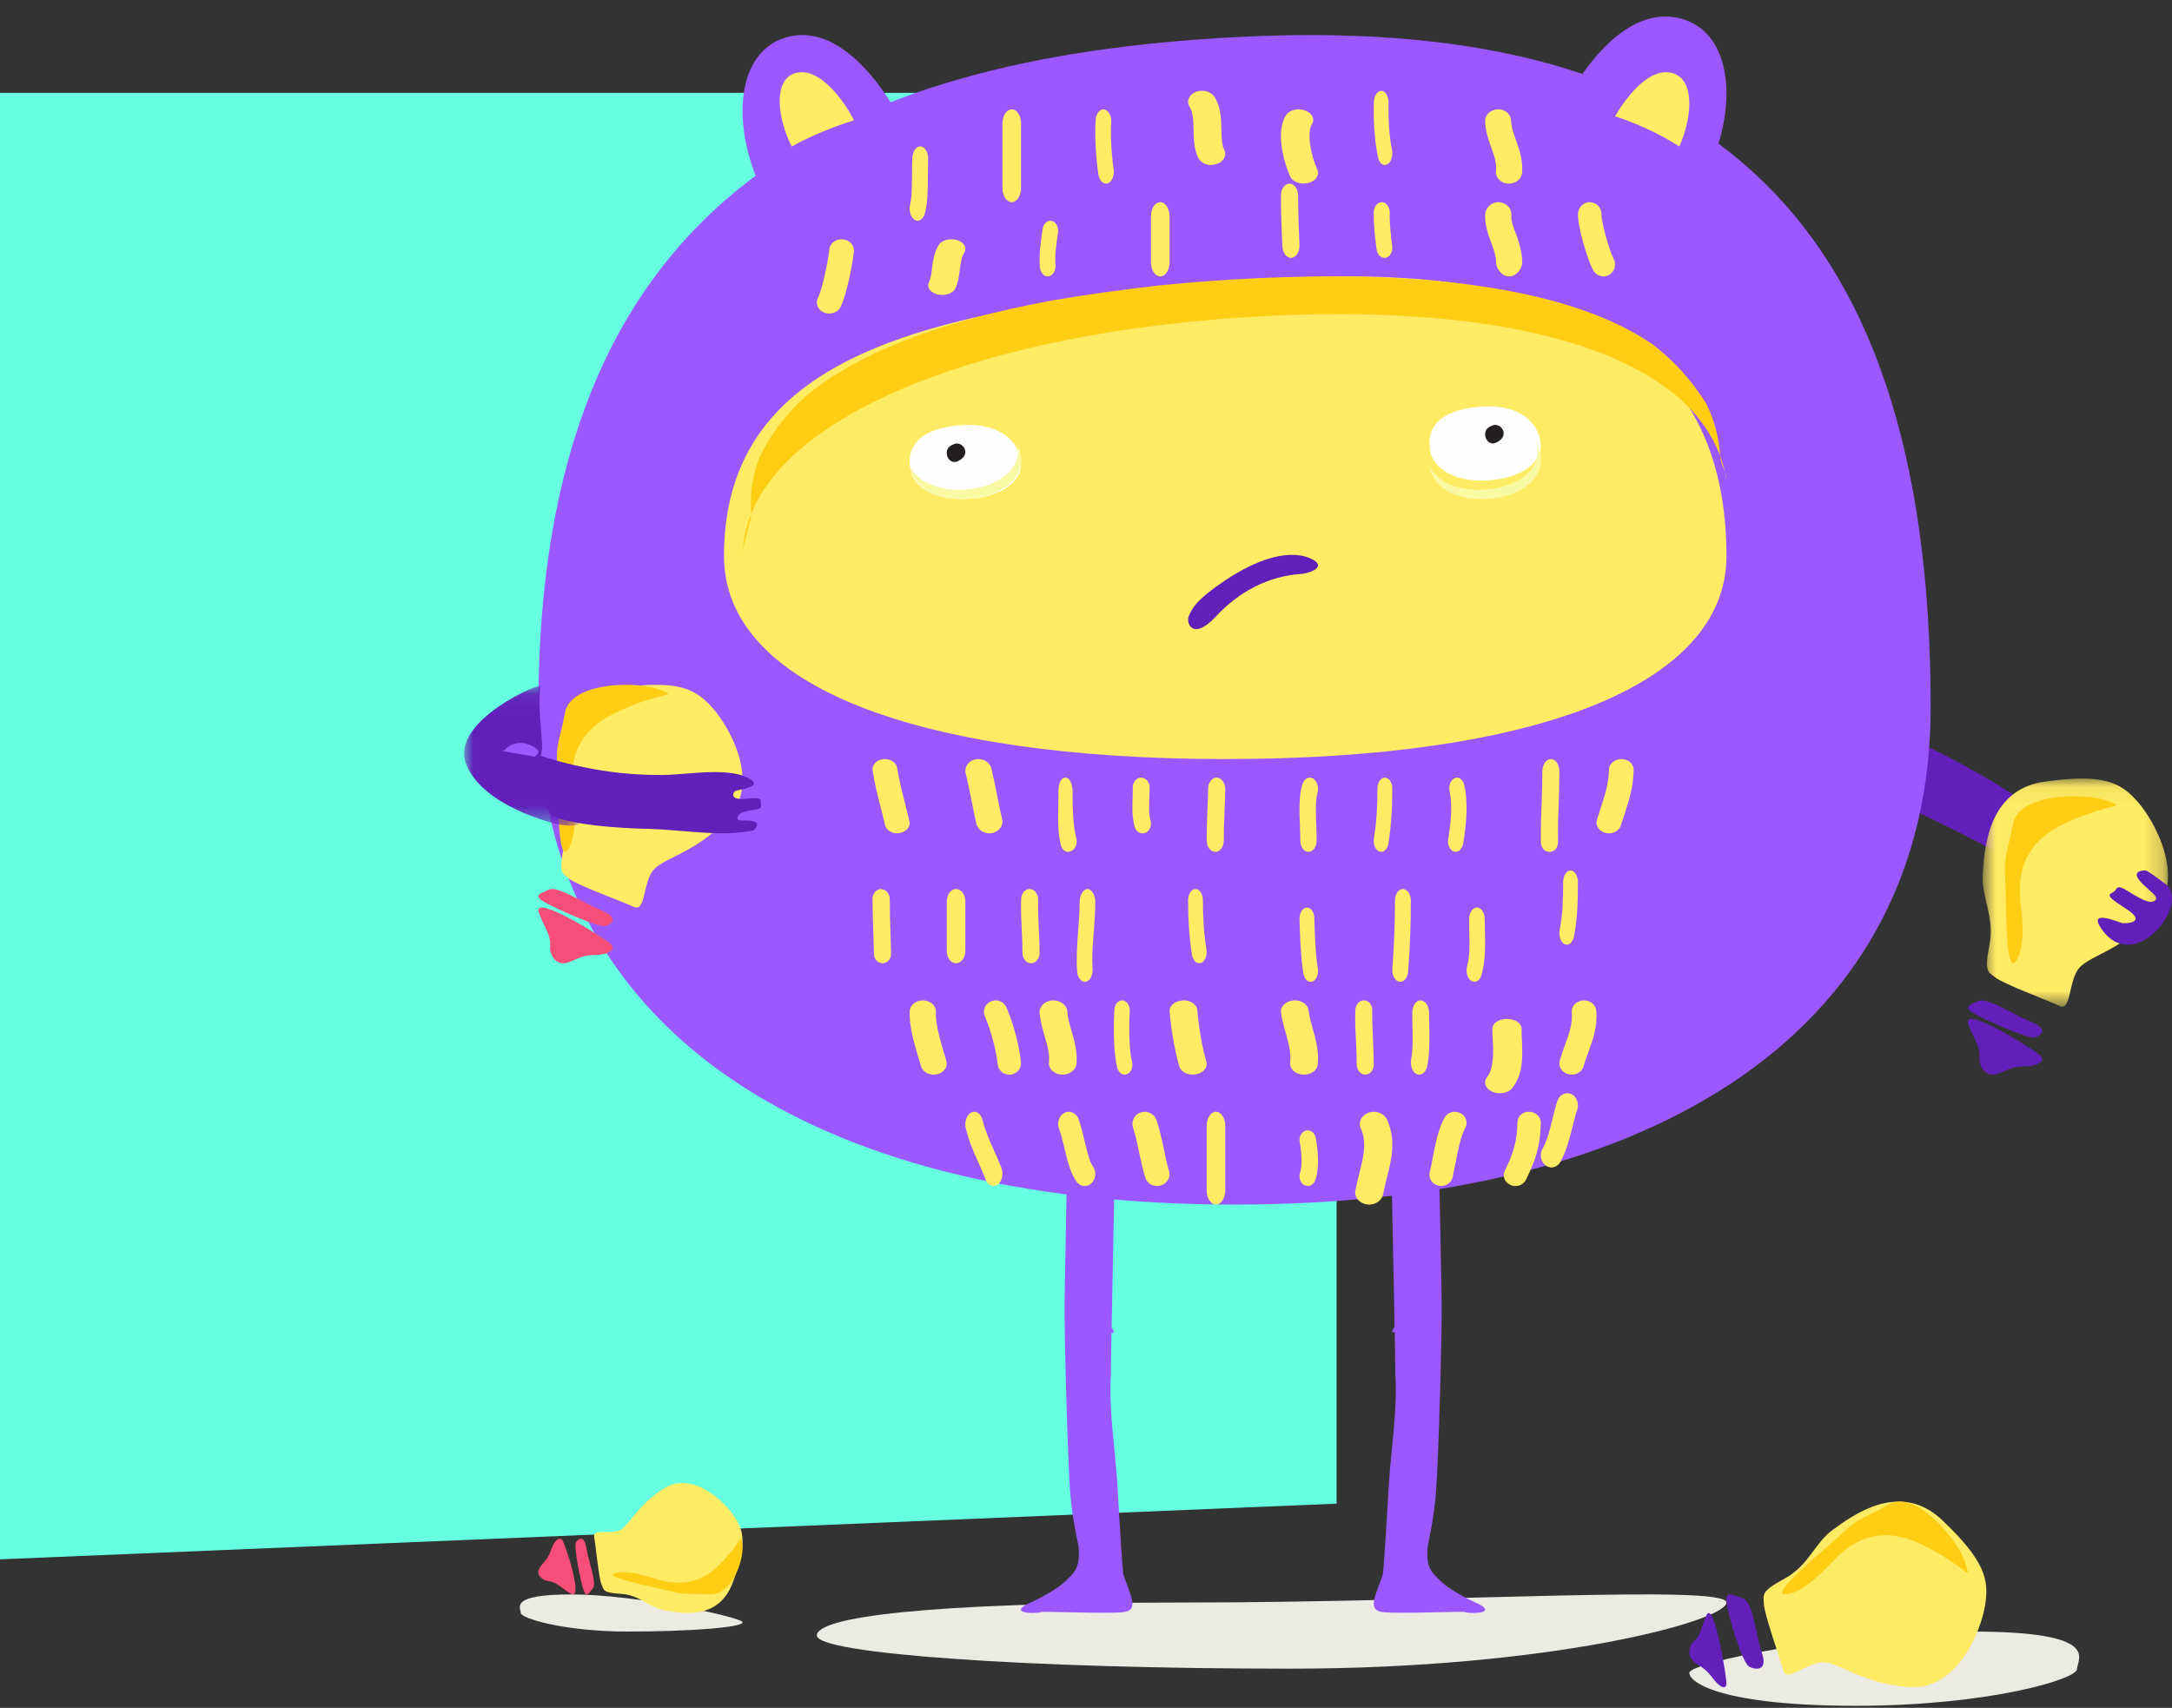 <?xml version="1.0" encoding="UTF-8"?>
<svg width="117px" height="92px" viewBox="0 0 117 92" version="1.1" xmlns="http://www.w3.org/2000/svg" xmlns:xlink="http://www.w3.org/1999/xlink">
    <rect x="0" y="0" width="117" height="92" fill="#333333" stroke="none"/>
    <!-- Generator: Sketch 64 (93537) - https://sketch.com -->
    <title>muneco4</title>
    <desc>Created with Sketch.</desc>
    <defs>
        <polygon id="path-1" points="0.799 0.05 10.784 0.05 10.784 12.338 0.799 12.338"></polygon>
        <polygon id="path-3" points="0 0.065 6.191 0.065 6.191 7.587 0 7.587"></polygon>
    </defs>
    <g id="-" stroke="none" stroke-width="1" fill="none" fill-rule="evenodd">
        <g id="O2_About" transform="translate(-1107, -1746)">
            <g id="#2-VALUES" transform="translate(230, 1580)">
                <g id="Group-4" transform="translate(0, 152)">
                    <g id="f3" transform="translate(877, 14)">
                        <g id="muneco4">
                            <polygon id="Rectangle" fill="#66FFE0" points="0 5 72 5 72 81 0 84"></polygon>
                            <g id="ideas" transform="translate(25, 0)">
                                <path d="M19,88.105 C19,87.121 24.723,86.327 38.805,86.327 C52.881,86.327 68,85.343 68,86.327 C68,87.31 58.569,89.89 44.494,89.89 C30.42,89.89 19,89.089 19,88.105" id="Fill-1" fill="#EBEBE4"></path>
                                <path d="M66,90.113 C66,89.566 74.041,87.89 81.176,87.89 C88.311,87.89 86.883,89.364 86.883,89.911 C86.883,90.458 82.099,91.89 74.964,91.89 C67.829,91.89 66,90.66 66,90.113" id="Fill-3" fill="#EBEBE4"></path>
                                <path d="M30.257,86.447 C30.257,86.447 31.621,85.859 32.286,85.272 C32.95,84.676 33.191,84.415 33.097,83.299 C33.088,83.173 32.76,81.897 32.64,80.319 C32.519,78.649 32.32,71.776 32.345,70.105 C32.441,64.439 32.683,52.796 32.691,52.89 C32.717,53.108 34.909,53.627 35.125,53.679 C35.219,53.703 35.021,64.682 34.909,70.146 C34.874,71.816 34.831,73.521 34.848,73.957 C34.701,75.829 35.099,78.321 35.194,79.992 C35.314,82.149 35.461,84.701 35.53,84.877 C35.953,86.052 36.332,86.732 35.53,86.841 C34.718,86.95 31.043,86.782 31.069,86.841 C31.095,86.908 29.361,86.991 30.257,86.447" id="Fill-5" fill="#9C58FF"></path>
                                <path d="M34.996,71.81 C34.996,71.81 35.091,71.521 34.332,71.191 C33.347,70.771 33.339,71.06 33.242,71.161 C33.154,71.261 32.153,71.38 34.996,71.81" id="Fill-7" fill="#9C58FF"></path>
                                <path d="M85.19,43.954 C86.513,44.87 88.898,45.906 90.176,46.892 C90.617,47.243 90.953,47.517 90.97,47.585 C91.022,47.799 91.058,48.159 90.608,47.963 C90.158,47.756 89.744,47.328 89.657,47.594 C89.571,47.859 89.89,48.15 90.185,48.416 C90.479,48.682 90.754,48.86 90.582,49.033 C90.401,49.212 90.496,49.555 89.554,48.801 C88.604,48.056 88.637,48.707 88.707,48.792 C88.776,48.888 90.011,49.898 89.277,49.89 C87.792,49.872 85.752,47.971 84.422,47.071 C79.73,43.877 70,40.305 70,40.305 L71.876,37.89 C71.876,37.89 77.155,38.396 85.19,43.954" id="Fill-9" fill="#621FBA"></path>
                                <g id="Group-13" transform="translate(81, 41.89)">
                                    <mask id="mask-2" fill="white">
                                        <use xlink:href="#path-1"></use>
                                    </mask>
                                    <g id="Clip-12"></g>
                                    <path d="M1.483,10.764 C1.102,10.452 0.873,10.513 1.169,8.996 C1.458,7.471 0.722,6.439 0.805,5.226 C0.891,4.004 1.001,0.65 4.14,0.217 C7.295,-0.226 8.227,0.243 9.158,1.309 C10.089,2.374 11.797,5.46 9.987,7.435 C8.176,9.421 6.408,9.593 5.917,10.365 C5.417,11.145 5.553,12.593 4.935,12.299 C4.309,11.995 1.923,11.118 1.483,10.764" id="Fill-11" fill="#FFEB64" mask="url(#mask-2)"></path>
                                </g>
                                <path d="M81.57,53.924 C81.118,54.139 80.714,54.21 81.27,54.555 C81.816,54.9 84.271,55.997 84.636,55.881 C84.992,55.767 85.34,55.415 84.366,55.029 C83.4,54.634 82.021,53.702 81.57,53.924" id="Fill-14" fill="#621FBA"></path>
                                <path d="M81.025,55.161 C81.277,55.868 81.684,56.378 81.632,56.907 C81.589,57.439 81.91,57.91 82.361,57.889 C82.813,57.871 83.15,57.468 83.983,57.448 C84.816,57.439 85.163,57.163 84.928,56.889 C84.694,56.604 80.644,54.071 81.025,55.161" id="Fill-16" fill="#621FBA"></path>
                                <path d="M86.732,42.89 C85.305,42.89 83.647,43.272 83.437,44.385 C83.12,46.053 82.945,45.966 83.016,47.304 C83.077,48.482 83.017,51.89 83.443,51.89 C83.501,51.89 83.569,51.826 83.647,51.684 C84.051,50.954 83.972,49.816 83.857,48.765 C83.744,47.713 83.568,45.618 86.175,44.385 C88.782,43.151 89.66,43.576 88.493,43.133 C88.103,42.985 87.446,42.89 86.732,42.89" id="Fill-18" fill="#FFCD14"></path>
                                <path d="M91.65,47.624 C91.108,47.21 90.652,46.881 90.565,46.89 C90.3,46.89 89.844,46.965 90.282,47.473 C90.709,47.962 91.346,48.301 91.089,48.507 C90.833,48.715 90.367,48.441 89.92,48.188 C89.463,47.915 89.111,47.624 88.969,47.925 C88.817,48.235 88.065,48.028 89.492,48.931 C90.766,49.74 89.435,49.759 89.292,49.722 C89.149,49.683 87.571,49.007 88.113,49.9 C89.834,52.722 93.067,48.724 91.65,47.624" id="Fill-20" fill="#621FBA"></path>
                                <path d="M54.738,86.447 C54.738,86.447 53.376,85.859 52.719,85.272 C52.055,84.676 51.806,84.415 51.909,83.299 C51.916,83.173 52.245,81.897 52.357,80.319 C52.487,78.649 52.685,71.776 52.66,70.105 C52.556,64.439 52.323,52.796 52.314,52.89 C52.288,53.108 50.097,53.627 49.882,53.679 C49.788,53.703 49.976,64.682 50.097,70.146 C50.132,71.816 50.166,73.521 50.158,73.957 C50.304,75.829 49.907,78.321 49.813,79.992 C49.683,82.149 49.537,84.701 49.476,84.877 C49.045,86.052 48.665,86.732 49.476,86.841 C50.278,86.95 53.954,86.782 53.936,86.841 C53.91,86.908 55.644,86.991 54.738,86.447" id="Fill-22" fill="#9C58FF"></path>
                                <path d="M50.004,71.774 C50.004,71.774 49.907,71.485 50.673,71.155 C51.657,70.735 51.657,71.325 51.745,71.424 C51.843,71.524 52.859,71.344 50.004,71.774" id="Fill-24" fill="#9C58FF"></path>
                                <path d="M41.5,2.003 C20.222,3.137 4,10.669 4,38.094 C4,55.342 18.584,64.89 41.5,64.89 C64.416,64.89 79,55.342 79,38.094 C79,10.669 65.996,0.694 41.5,2.003" id="Fill-26" fill="#9C58FF"></path>
                                <path d="M41.005,15.213 C25.731,16.619 14,18.752 14,29.95 C14,36.993 24.507,40.89 41.005,40.89 C57.502,40.89 68,36.993 68,29.95 C68,18.752 59.692,13.481 41.005,15.213" id="Fill-28" fill="#FFEB64"></path>
                                <path d="M17.291,2.032 C14.456,2.903 14.37,7.336 16.385,10.89 C18.454,9.148 21.045,8.054 24,7.404 C23.338,5.901 20.659,0.997 17.291,2.032" id="Fill-30" fill="#9C58FF"></path>
                                <path d="M17.818,3.946 C16.648,4.308 16.863,6.355 17.648,7.89 C18.684,7.319 19.802,6.858 21,6.481 C20.64,5.734 19.225,3.51 17.818,3.946" id="Fill-32" fill="#FFEB64"></path>
                                <path d="M64.41,4.54 C65.483,4.894 65.368,6.764 64.717,8.297 C65.42,8.764 66.072,9.292 66.652,9.89 C68.64,6.314 68.526,1.908 65.659,1.034 C62.474,0.064 59.896,4.245 59,6.08 C59.888,6.253 60.732,6.47 61.524,6.747 C62.061,5.786 63.24,4.159 64.41,4.54" id="Fill-34" fill="#9C58FF"></path>
                                <path d="M65.13,3.95 C63.861,3.549 62.582,5.256 62,6.264 C63.268,6.682 64.423,7.226 65.463,7.89 C66.17,6.282 66.294,4.321 65.13,3.95" id="Fill-36" fill="#FFEB64"></path>
                                <path d="M49.576,13.89 C49.37,13.89 49.188,13.705 49.153,13.435 C49.073,12.834 48.989,12.155 49.001,11.423 C49.013,11.121 49.194,10.89 49.443,10.89 C49.679,10.898 49.866,11.153 49.861,11.453 C49.848,12.078 49.921,12.68 49.993,13.258 C50.036,13.558 49.879,13.837 49.642,13.89 L49.576,13.89 Z" id="Fill-38" fill="#FFEB64"></path>
                                <path d="M33.436,52.89 C33.229,52.89 33.045,52.655 33.021,52.331 C32.968,51.582 33.027,50.824 33.08,50.092 C33.122,49.586 33.157,49.044 33.157,48.584 C33.157,48.232 33.348,47.89 33.578,47.89 C33.81,47.89 34,48.223 34,48.576 C34,49.117 33.958,49.695 33.917,50.218 C33.864,50.905 33.81,51.572 33.858,52.168 C33.881,52.52 33.715,52.845 33.49,52.881 L33.436,52.89 Z" id="Fill-40" fill="#FFEB64"></path>
                                <path d="M24.426,11.89 C24.365,11.89 24.305,11.871 24.244,11.825 C24.025,11.664 23.94,11.268 24.044,10.938 C24.123,10.675 24.129,9.724 24.129,9.272 C24.129,8.942 24.129,8.668 24.147,8.48 C24.171,8.112 24.384,7.849 24.62,7.895 C24.857,7.934 25.027,8.272 24.996,8.631 C24.991,8.753 24.985,9.027 24.985,9.28 C24.985,10.241 24.967,11.014 24.815,11.514 C24.742,11.75 24.59,11.89 24.426,11.89" id="Fill-42" fill="#FFEB64"></path>
                                <path d="M29.501,10.89 C29.225,10.89 29,10.555 29,10.135 L29,6.636 C29,6.226 29.225,5.89 29.501,5.89 C29.776,5.89 30,6.226 30,6.636 L30,10.135 C30,10.555 29.776,10.89 29.501,10.89" id="Fill-44" fill="#FFEB64"></path>
                                <path d="M34.579,9.89 C34.388,9.89 34.209,9.694 34.168,9.399 C34.054,8.632 33.958,7.454 34.019,6.463 C34.042,6.115 34.25,5.865 34.477,5.892 C34.709,5.928 34.882,6.24 34.858,6.589 C34.816,7.275 34.864,8.275 34.989,9.123 C35.043,9.47 34.894,9.801 34.667,9.881 L34.579,9.89 Z" id="Fill-46" fill="#FFEB64"></path>
                                <path d="M40.253,8.89 C39.955,8.89 39.667,8.746 39.551,8.508 C39.317,8.051 39.306,7.526 39.296,7.017 C39.286,6.551 39.275,6.078 39.084,5.755 C38.892,5.459 39.04,5.103 39.412,4.951 C39.785,4.807 40.242,4.925 40.423,5.222 C40.774,5.781 40.784,6.433 40.795,7.001 C40.806,7.416 40.815,7.805 40.944,8.06 C41.103,8.373 40.911,8.72 40.529,8.838 L40.253,8.89 Z" id="Fill-48" fill="#FFEB64"></path>
                                <path d="M45.227,9.89 C44.898,9.89 44.592,9.737 44.492,9.495 C44.23,8.913 43.67,7.187 44.262,6.227 C44.437,5.937 44.887,5.808 45.281,5.945 C45.676,6.075 45.852,6.413 45.665,6.695 C45.391,7.147 45.6,8.341 45.962,9.139 C46.093,9.437 45.875,9.761 45.468,9.857 L45.227,9.89 Z" id="Fill-50" fill="#FFEB64"></path>
                                <path d="M49.603,8.89 C49.434,8.89 49.276,8.721 49.225,8.453 C49.051,7.615 48.978,6.626 49.006,5.504 C49.011,5.157 49.203,4.881 49.417,4.89 C49.637,4.907 49.811,5.201 49.8,5.549 C49.778,6.52 49.84,7.366 49.98,8.061 C50.048,8.39 49.935,8.747 49.727,8.853 L49.603,8.89 Z" id="Fill-52" fill="#FFEB64"></path>
                                <path d="M56.281,9.89 L56.212,9.89 C55.825,9.856 55.546,9.552 55.586,9.213 C55.636,8.795 55.487,8.396 55.328,7.934 C55.169,7.5 55.011,7.048 55,6.518 C54.99,6.178 55.298,5.9 55.686,5.891 C56.062,5.866 56.39,6.153 56.401,6.492 C56.411,6.848 56.53,7.195 56.67,7.569 C56.848,8.083 57.055,8.665 56.987,9.334 C56.947,9.655 56.638,9.89 56.281,9.89" id="Fill-54" fill="#FFEB64"></path>
                                <path d="M19.664,16.89 C19.579,16.89 19.485,16.872 19.391,16.839 C19.059,16.703 18.908,16.347 19.059,16.05 C19.295,15.583 19.598,14.114 19.673,13.436 C19.702,13.105 20.033,12.859 20.401,12.893 C20.77,12.927 21.034,13.216 20.996,13.546 C20.93,14.208 20.609,15.872 20.278,16.542 C20.165,16.763 19.919,16.89 19.664,16.89" id="Fill-56" fill="#FFEB64"></path>
                                <path d="M25.748,15.89 L25.514,15.861 C25.122,15.774 24.91,15.483 25.037,15.214 C25.143,14.99 25.175,14.72 25.207,14.429 C25.259,14.051 25.313,13.623 25.557,13.209 C25.706,12.947 26.152,12.823 26.534,12.926 C26.916,13.034 27.097,13.331 26.948,13.594 C26.789,13.863 26.745,14.182 26.704,14.517 C26.66,14.851 26.63,15.192 26.46,15.535 C26.364,15.752 26.067,15.89 25.748,15.89" id="Fill-58" fill="#FFEB64"></path>
                                <path d="M31.44,14.89 C31.226,14.89 31.047,14.681 31.017,14.404 C30.958,13.719 31.065,13.018 31.155,12.402 L31.166,12.333 C31.207,12.04 31.427,11.839 31.653,11.901 C31.886,11.955 32.035,12.241 31.993,12.54 L31.981,12.602 C31.903,13.149 31.808,13.765 31.856,14.281 C31.88,14.582 31.713,14.851 31.488,14.882 L31.44,14.89 Z" id="Fill-60" fill="#FFEB64"></path>
                                <path d="M37.503,14.89 C37.224,14.89 37,14.555 37,14.136 L37,11.643 C37,11.225 37.224,10.89 37.503,10.89 C37.776,10.89 38,11.225 38,11.643 L38,14.136 C38,14.555 37.776,14.89 37.503,14.89" id="Fill-62" fill="#FFEB64"></path>
                                <path d="M44.542,13.89 C44.3,13.89 44.097,13.626 44.078,13.277 C44.045,12.54 44,11.569 44,10.55 C44,10.181 44.208,9.89 44.463,9.89 C44.719,9.89 44.927,10.181 44.927,10.56 C44.927,11.521 44.966,12.428 44.999,13.182 C45.018,13.55 44.829,13.862 44.574,13.89 L44.542,13.89 Z" id="Fill-64" fill="#FFEB64"></path>
                                <path d="M56.296,14.89 C55.907,14.89 55.589,14.482 55.589,14.113 C55.589,13.819 55.471,13.449 55.341,13.108 C55.172,12.663 54.974,12.123 55.003,11.536 C55.034,11.166 55.362,10.872 55.748,10.891 C56.137,10.911 56.435,11.223 56.414,11.593 C56.395,11.905 56.514,12.227 56.662,12.597 C56.812,13.014 56.99,13.582 57,14.113 C57,14.482 56.683,14.89 56.296,14.89" id="Fill-66" fill="#FFEB64"></path>
                                <path d="M61.376,14.89 C61.153,14.89 60.939,14.77 60.823,14.56 C60.484,13.945 59.966,12.111 60.002,11.496 C60.029,11.139 60.332,10.872 60.671,10.891 C61.019,10.909 61.286,11.221 61.269,11.579 C61.259,11.918 61.67,13.467 61.919,13.926 C62.089,14.239 61.982,14.633 61.679,14.807 C61.581,14.862 61.473,14.89 61.376,14.89" id="Fill-68" fill="#FFEB64"></path>
                                <path d="M8.251,44.89 C7.997,44.89 7.752,44.782 7.606,44.583 C6.992,43.712 6.992,42.688 7.002,41.78 L7.002,41.509 C7.002,41.16 7.342,40.89 7.752,40.89 C8.166,40.89 8.494,41.16 8.494,41.509 L8.494,41.789 C8.494,42.571 8.485,43.371 8.886,43.928 C9.109,44.235 8.992,44.62 8.643,44.799 C8.516,44.863 8.378,44.89 8.251,44.89" id="Fill-70" fill="#FFEB64"></path>
                                <path d="M13.367,44.89 C13.144,44.89 12.921,44.773 12.805,44.583 C12.349,43.795 12.081,42.749 12.001,41.481 C11.983,41.174 12.251,40.915 12.599,40.89 C12.956,40.882 13.242,41.111 13.26,41.418 C13.331,42.536 13.555,43.426 13.93,44.08 C14.091,44.347 13.966,44.685 13.652,44.827 C13.564,44.867 13.465,44.89 13.367,44.89" id="Fill-72" fill="#FFEB64"></path>
                                <path d="M23.327,44.89 C23.016,44.89 22.733,44.705 22.676,44.443 C22.6,44.112 22.516,43.789 22.431,43.459 C22.27,42.819 22.1,42.157 22.006,41.502 C21.958,41.203 22.212,40.932 22.582,40.895 C22.95,40.855 23.281,41.071 23.327,41.363 C23.422,41.972 23.583,42.619 23.743,43.234 C23.828,43.573 23.913,43.912 23.989,44.243 C24.055,44.536 23.819,44.821 23.451,44.875 L23.327,44.89 Z" id="Fill-74" fill="#FFEB64"></path>
                                <path d="M28.296,44.89 C27.966,44.89 27.678,44.685 27.598,44.389 C27.498,43.97 27.418,43.524 27.328,43.086 C27.229,42.603 27.128,42.113 27.019,41.658 C26.929,41.318 27.169,40.978 27.547,40.907 C27.927,40.826 28.307,41.041 28.397,41.381 C28.517,41.862 28.615,42.372 28.715,42.863 C28.795,43.292 28.885,43.719 28.985,44.131 C29.066,44.469 28.816,44.801 28.437,44.881 L28.296,44.89 Z" id="Fill-76" fill="#FFEB64"></path>
                                <path d="M32.545,45.89 C32.325,45.89 32.198,45.72 32.134,45.468 C31.941,44.697 32.013,43.805 32.013,42.929 L32.013,42.636 C32.013,42.312 32.105,41.89 32.383,41.89 C32.659,41.89 32.779,42.312 32.779,42.628 L32.779,42.937 C32.779,43.724 32.822,44.543 32.978,45.152 C33.056,45.461 32.921,45.776 32.659,45.866 L32.545,45.89 Z" id="Fill-78" fill="#FFEB64"></path>
                                <path d="M36.55,44.89 C36.358,44.89 36.187,44.758 36.123,44.542 C35.97,44.018 35.995,43.422 36.015,42.892 C36.015,42.726 36.021,42.565 36.021,42.406 C36.021,42.122 36.225,41.89 36.474,41.89 C36.723,41.897 36.927,42.122 36.927,42.406 C36.927,42.579 36.92,42.754 36.914,42.936 C36.895,43.401 36.876,43.874 36.978,44.214 C37.054,44.483 36.927,44.774 36.691,44.868 L36.55,44.89 Z" id="Fill-80" fill="#FFEB64"></path>
                                <path d="M40.464,45.89 C40.208,45.89 40,45.612 40,45.273 C40,44.733 40.02,44.204 40.039,43.69 C40.059,43.29 40.072,42.89 40.078,42.499 C40.085,42.15 40.282,41.882 40.549,41.89 C40.804,41.899 41.006,42.177 41,42.516 C40.994,42.925 40.98,43.342 40.961,43.751 C40.941,44.246 40.921,44.768 40.921,45.273 C40.921,45.612 40.719,45.89 40.464,45.89" id="Fill-82" fill="#FFEB64"></path>
                                <path d="M45.481,45.89 C45.237,45.89 45.044,45.62 45.044,45.281 C45.044,45.054 45.031,44.812 45.025,44.55 C44.994,43.775 44.957,42.896 45.15,42.261 C45.25,41.947 45.506,41.808 45.731,41.939 C45.956,42.078 46.062,42.435 45.962,42.748 C45.85,43.114 45.881,43.88 45.906,44.489 C45.912,44.767 45.925,45.038 45.925,45.281 C45.925,45.62 45.725,45.89 45.481,45.89" id="Fill-84" fill="#FFEB64"></path>
                                <path d="M49.399,45.89 L49.309,45.873 C49.094,45.799 48.963,45.485 49.009,45.171 C49.145,44.303 49.201,43.518 49.201,42.476 C49.201,42.154 49.377,41.89 49.598,41.89 C49.818,41.89 50,42.154 50,42.476 C50,43.592 49.938,44.485 49.79,45.435 C49.751,45.707 49.58,45.89 49.399,45.89" id="Fill-86" fill="#FFEB64"></path>
                                <path d="M53.414,45.89 L53.321,45.873 C53.099,45.801 52.959,45.494 53.011,45.187 C53.199,44.073 53.221,43.234 53.087,42.628 C53.023,42.329 53.14,42.006 53.362,41.917 C53.579,41.821 53.813,41.99 53.877,42.289 C54.058,43.096 54.04,44.122 53.818,45.446 C53.771,45.712 53.601,45.89 53.414,45.89" id="Fill-88" fill="#FFEB64"></path>
                                <path d="M58.466,45.89 C58.218,45.89 58.01,45.704 58.003,45.349 C57.991,44.638 58.017,43.956 58.043,43.246 C58.062,42.676 58.082,42.115 58.082,41.545 C58.082,41.181 58.29,40.89 58.544,40.89 C58.798,40.89 59,41.198 59,41.564 C59,42.162 58.98,42.768 58.961,43.358 C58.935,44.068 58.915,44.648 58.928,45.311 C58.935,45.676 58.733,45.89 58.479,45.89 L58.466,45.89 Z" id="Fill-90" fill="#FFEB64"></path>
                                <path d="M61.669,44.89 L61.499,44.874 C61.15,44.793 60.934,44.486 61.018,44.178 C61.094,43.953 61.159,43.734 61.225,43.524 C61.461,42.813 61.66,42.207 61.669,41.456 C61.669,41.14 61.981,40.898 62.338,40.89 C62.707,40.89 63.009,41.148 63,41.464 C62.989,42.369 62.764,43.08 62.518,43.831 C62.453,44.033 62.377,44.243 62.311,44.462 C62.236,44.719 61.962,44.89 61.669,44.89" id="Fill-92" fill="#FFEB64"></path>
                                <path d="M22.542,51.89 C22.287,51.89 22.084,51.676 22.078,51.388 C22.071,51.016 22.059,50.65 22.045,50.27 C22.026,49.67 22,49.054 22,48.43 C22,48.134 22.209,47.89 22.464,47.89 L22.464,47.898 C22.719,47.898 22.929,48.134 22.929,48.437 C22.929,49.039 22.948,49.646 22.967,50.232 C22.981,50.62 22.993,50.977 23,51.357 C23.006,51.653 22.804,51.89 22.549,51.89 L22.542,51.89 Z" id="Fill-94" fill="#FFEB64"></path>
                                <path d="M26.497,51.89 C26.224,51.89 26,51.592 26,51.227 L26,48.552 C26,48.188 26.224,47.89 26.497,47.89 C26.776,47.89 27,48.188 27,48.552 L27,51.227 C27,51.592 26.776,51.89 26.497,51.89" id="Fill-96" fill="#FFEB64"></path>
                                <path d="M30.539,51.89 C30.286,51.89 30.085,51.645 30.079,51.337 C30.079,50.92 30.059,50.493 30.039,50.083 C30.013,49.546 29.987,48.995 30.007,48.434 C30.013,48.126 30.221,47.875 30.48,47.891 C30.734,47.906 30.929,48.159 30.922,48.466 C30.909,48.979 30.934,49.483 30.955,50.02 C30.98,50.446 31,50.887 31,51.337 C31,51.645 30.792,51.89 30.539,51.89" id="Fill-98" fill="#FFEB64"></path>
                                <path d="M39.6,51.89 C39.419,51.89 39.255,51.712 39.21,51.442 C39.068,50.559 39,49.627 39,48.492 C39,48.161 39.181,47.89 39.401,47.89 C39.622,47.89 39.797,48.161 39.797,48.492 C39.797,49.526 39.859,50.374 39.989,51.144 C40.04,51.466 39.91,51.798 39.696,51.873 L39.6,51.89 Z" id="Fill-100" fill="#FFEB64"></path>
                                <path d="M45.598,52.89 C45.423,52.89 45.259,52.717 45.214,52.459 C45.068,51.631 45.018,50.249 45,49.495 C44.995,49.172 45.169,48.899 45.39,48.891 C45.603,48.874 45.789,49.132 45.801,49.455 C45.807,49.902 45.852,51.4 45.987,52.162 C46.044,52.476 45.913,52.791 45.7,52.873 L45.598,52.89 Z" id="Fill-102" fill="#FFEB64"></path>
                                <path d="M50.429,52.89 L50.38,52.881 C50.149,52.847 49.973,52.538 50.003,52.194 C50.101,50.863 50.143,49.699 50.143,48.517 C50.143,48.172 50.332,47.89 50.569,47.89 C50.806,47.89 51,48.172 51,48.517 C51,49.743 50.957,50.951 50.854,52.326 C50.83,52.652 50.648,52.89 50.429,52.89" id="Fill-104" fill="#FFEB64"></path>
                                <path d="M54.419,52.89 L54.259,52.846 C54.044,52.717 53.943,52.351 54.032,52.038 C54.181,51.525 54.163,50.82 54.145,50.142 C54.145,49.925 54.139,49.716 54.139,49.506 C54.139,49.169 54.324,48.89 54.556,48.89 C54.794,48.89 54.978,49.169 54.978,49.506 C54.978,49.699 54.984,49.899 54.99,50.099 C55.008,50.873 55.026,51.75 54.806,52.516 C54.74,52.751 54.585,52.89 54.419,52.89" id="Fill-106" fill="#FFEB64"></path>
                                <path d="M59.401,50.89 L59.288,50.865 C59.074,50.76 58.954,50.423 59.016,50.093 C59.17,49.322 59.203,48.5 59.203,47.513 C59.203,47.176 59.378,46.89 59.599,46.89 C59.819,46.89 60,47.176 60,47.513 C60,48.604 59.966,49.53 59.786,50.448 C59.729,50.718 59.57,50.89 59.401,50.89" id="Fill-108" fill="#FFEB64"></path>
                                <path d="M25.302,57.89 C24.972,57.89 24.683,57.708 24.614,57.435 C24.573,57.288 24.524,57.13 24.473,56.973 C24.234,56.163 23.964,55.254 24.004,54.453 C24.025,54.13 24.364,53.874 24.742,53.891 C25.132,53.908 25.431,54.181 25.411,54.501 C25.382,55.138 25.631,55.965 25.841,56.692 C25.891,56.857 25.942,57.014 25.981,57.171 C26.07,57.486 25.841,57.799 25.461,57.873 L25.302,57.89 Z" id="Fill-110" fill="#FFEB64"></path>
                                <path d="M29.371,57.89 C29.049,57.89 28.78,57.664 28.745,57.342 C28.646,56.505 28.405,55.601 28.048,54.739 C27.913,54.416 28.074,54.059 28.396,53.937 C28.719,53.807 29.085,53.954 29.219,54.277 C29.621,55.244 29.889,56.254 29.997,57.212 C30.032,57.55 29.782,57.856 29.442,57.89 L29.371,57.89 Z" id="Fill-112" fill="#FFEB64"></path>
                                <path d="M32.241,57.89 L32.178,57.89 C31.768,57.863 31.464,57.559 31.505,57.22 C31.548,56.776 31.421,56.316 31.274,55.829 C31.159,55.42 31.034,54.995 31.001,54.542 C30.98,54.204 31.296,53.908 31.705,53.89 C32.114,53.881 32.471,54.134 32.492,54.473 C32.514,54.812 32.609,55.168 32.724,55.542 C32.881,56.098 33.05,56.681 32.986,57.325 C32.945,57.646 32.618,57.89 32.241,57.89" id="Fill-114" fill="#FFEB64"></path>
                                <path d="M35.585,57.89 C35.413,57.89 35.259,57.759 35.195,57.544 C34.964,56.781 34.982,55.147 35.03,54.392 C35.047,54.091 35.248,53.868 35.473,53.892 C35.703,53.914 35.875,54.176 35.856,54.476 C35.803,55.409 35.833,56.688 35.969,57.142 C36.057,57.421 35.951,57.744 35.739,57.851 L35.585,57.89 Z" id="Fill-116" fill="#FFEB64"></path>
                                <path d="M39.252,57.89 C38.903,57.89 38.596,57.705 38.522,57.438 C38.278,56.565 38.108,55.604 38.002,54.499 C37.971,54.183 38.288,53.916 38.701,53.893 C39.116,53.86 39.464,54.103 39.496,54.417 C39.591,55.467 39.751,56.38 39.983,57.196 C40.069,57.51 39.814,57.809 39.402,57.874 L39.252,57.89 Z" id="Fill-118" fill="#FFEB64"></path>
                                <path d="M45.243,57.89 L45.171,57.89 C44.76,57.856 44.467,57.575 44.498,57.252 C44.562,56.731 44.414,56.218 44.266,55.664 C44.161,55.299 44.056,54.928 44.004,54.538 C43.962,54.216 44.266,53.925 44.666,53.893 C45.087,53.859 45.443,54.092 45.484,54.414 C45.528,54.736 45.612,55.068 45.716,55.416 C45.884,56.028 46.063,56.665 45.979,57.359 C45.948,57.666 45.621,57.89 45.243,57.89" id="Fill-120" fill="#FFEB64"></path>
                                <path d="M48.546,57.89 C48.286,57.89 48.084,57.644 48.084,57.343 C48.084,56.927 48.065,56.503 48.045,56.095 C48.013,55.547 47.987,54.977 48.007,54.415 C48.019,54.115 48.228,53.875 48.487,53.891 C48.741,53.898 48.936,54.153 48.923,54.453 C48.91,54.969 48.936,55.486 48.962,56.034 C48.981,56.457 49,56.896 49,57.343 C49,57.644 48.799,57.89 48.546,57.89" id="Fill-122" fill="#FFEB64"></path>
                                <path d="M51.454,57.89 L51.325,57.871 C51.089,57.767 50.948,57.399 51.018,57.041 C51.114,56.532 51.101,55.88 51.083,55.248 C51.083,55.013 51.076,54.777 51.076,54.551 C51.076,54.182 51.274,53.89 51.524,53.89 C51.774,53.89 51.978,54.182 51.978,54.551 C51.978,54.767 51.984,54.984 51.991,55.201 C52.004,55.937 52.023,56.692 51.889,57.409 C51.831,57.702 51.645,57.89 51.454,57.89" id="Fill-124" fill="#FFEB64"></path>
                                <path d="M55.788,58.89 C55.644,58.89 55.51,58.866 55.378,58.808 C55.012,58.643 54.888,58.29 55.112,58.009 C55.478,57.557 55.444,56.684 55.41,55.985 C55.399,55.779 55.389,55.614 55.389,55.433 C55.389,55.111 55.745,54.89 56.177,54.89 C56.61,54.89 56.967,55.111 56.967,55.433 C56.967,55.605 56.967,55.771 56.977,55.959 C57.021,56.866 57.066,57.878 56.455,58.618 C56.311,58.8 56.055,58.89 55.788,58.89" id="Fill-126" fill="#FFEB64"></path>
                                <path d="M59.664,57.89 L59.496,57.872 C59.149,57.788 58.934,57.465 59.018,57.143 C59.102,56.847 59.205,56.566 59.299,56.294 C59.524,55.682 59.722,55.157 59.664,54.537 C59.637,54.206 59.908,53.916 60.274,53.892 C60.64,53.866 60.959,54.112 60.987,54.443 C61.062,55.301 60.809,55.998 60.566,56.668 C60.461,56.931 60.377,57.177 60.302,57.44 C60.227,57.712 59.956,57.89 59.664,57.89" id="Fill-128" fill="#FFEB64"></path>
                                <path d="M28.518,63.89 C28.341,63.89 28.178,63.768 28.091,63.533 C27.974,63.231 27.845,62.938 27.71,62.636 C27.451,62.071 27.194,61.488 27.024,60.77 C26.942,60.422 27.078,60.045 27.329,59.923 C27.581,59.809 27.853,59.998 27.934,60.356 C28.07,60.912 28.287,61.402 28.525,61.93 C28.668,62.241 28.81,62.571 28.947,62.92 C29.069,63.249 28.973,63.654 28.735,63.825 C28.668,63.871 28.593,63.89 28.518,63.89" id="Fill-130" fill="#FFEB64"></path>
                                <path d="M33.426,63.89 C33.257,63.89 33.096,63.807 32.983,63.642 C32.643,63.156 32.481,62.468 32.328,61.808 C32.239,61.432 32.15,61.074 32.045,60.8 C31.924,60.47 32.053,60.084 32.344,59.946 C32.635,59.801 32.967,59.946 33.096,60.277 C33.233,60.644 33.33,61.065 33.426,61.478 C33.556,62.01 33.685,62.561 33.872,62.835 C34.074,63.12 34.032,63.523 33.783,63.752 C33.678,63.844 33.556,63.89 33.426,63.89" id="Fill-132" fill="#FFEB64"></path>
                                <path d="M37.336,63.89 C37.043,63.89 36.779,63.716 36.693,63.432 C36.571,63.047 36.477,62.615 36.381,62.166 C36.278,61.672 36.175,61.167 36.033,60.746 C35.92,60.397 36.108,60.03 36.457,59.921 C36.807,59.811 37.185,60.003 37.298,60.342 C37.468,60.838 37.581,61.378 37.694,61.901 C37.779,62.322 37.864,62.725 37.968,63.056 C38.081,63.394 37.883,63.761 37.524,63.862 L37.336,63.89 Z" id="Fill-134" fill="#FFEB64"></path>
                                <path d="M40.497,64.89 C40.224,64.89 40,64.547 40,64.136 L40,60.643 C40,60.224 40.224,59.89 40.497,59.89 C40.776,59.89 41,60.224 41,60.643 L41,64.136 C41,64.547 40.776,64.89 40.497,64.89" id="Fill-136" fill="#FFEB64"></path>
                                <path d="M45.444,63.89 L45.275,63.854 C45.05,63.745 44.943,63.44 45.03,63.178 C45.163,62.815 45.118,62.066 45.012,61.521 C44.956,61.245 45.106,60.968 45.344,60.904 C45.582,60.838 45.82,61.013 45.876,61.288 C45.92,61.528 46.146,62.75 45.851,63.571 C45.783,63.774 45.619,63.89 45.444,63.89" id="Fill-138" fill="#FFEB64"></path>
                                <path d="M48.75,64.89 L48.623,64.88 C48.215,64.816 47.937,64.485 48.012,64.125 C48.066,63.839 48.142,63.553 48.205,63.278 C48.43,62.384 48.654,61.546 48.301,60.781 C48.151,60.45 48.345,60.073 48.728,59.934 C49.113,59.805 49.551,59.971 49.712,60.303 C50.226,61.436 49.948,62.514 49.681,63.553 C49.616,63.821 49.551,64.078 49.499,64.346 C49.435,64.669 49.113,64.89 48.75,64.89" id="Fill-140" fill="#FFEB64"></path>
                                <path d="M52.634,63.89 L52.5,63.873 C52.151,63.798 51.936,63.483 52.017,63.152 C52.071,62.923 52.125,62.67 52.168,62.407 C52.32,61.635 52.473,60.838 52.803,60.22 C52.964,59.923 53.349,59.804 53.653,59.956 C53.966,60.1 54.091,60.465 53.93,60.763 C53.679,61.227 53.546,61.931 53.411,62.618 C53.358,62.898 53.304,63.169 53.25,63.414 C53.188,63.695 52.92,63.89 52.634,63.89" id="Fill-142" fill="#FFEB64"></path>
                                <path d="M56.633,63.89 C56.543,63.89 56.454,63.873 56.373,63.832 C56.053,63.7 55.909,63.353 56.061,63.064 C56.499,62.163 56.723,61.518 56.74,60.468 C56.74,60.146 57.008,59.882 57.374,59.89 C57.723,59.898 58.009,60.163 58,60.485 C57.982,61.733 57.705,62.526 57.204,63.543 C57.098,63.758 56.875,63.89 56.633,63.89" id="Fill-144" fill="#FFEB64"></path>
                                <path d="M58.573,62.89 C58.468,62.89 58.363,62.854 58.267,62.79 C58,62.598 57.92,62.194 58.088,61.891 C58.339,61.453 58.485,60.866 58.622,60.298 C58.711,59.941 58.792,59.611 58.895,59.299 C59.009,58.97 59.34,58.805 59.638,58.933 C59.93,59.07 60.075,59.446 59.962,59.776 C59.873,60.024 59.801,60.326 59.719,60.646 C59.566,61.268 59.388,61.984 59.058,62.589 C58.945,62.781 58.759,62.89 58.573,62.89" id="Fill-146" fill="#FFEB64"></path>
                                <path d="M52.047,24.308 C52.277,25.46 53.74,26.028 55.38,25.861 C57.011,25.703 58.2,24.867 57.972,23.715 C57.743,22.563 56.615,21.718 54.586,21.92 C52.399,22.136 51.817,23.147 52.047,24.308" id="Fill-148" fill="#FEFEFE"></path>
                                <path d="M57.964,23.89 C57.966,23.905 57.969,23.919 57.972,23.933 C57.99,24.047 58,24.157 58,24.265 C58,24.157 57.99,24.047 57.972,23.933 C57.969,23.919 57.966,23.905 57.964,23.89" id="Fill-150" fill="#FFEB64"></path>
                                <path d="M57.794,23.89 L57.812,23.964 C58.042,25.248 56.844,26.178 55.191,26.355 C55.007,26.376 54.823,26.387 54.643,26.387 C53.45,26.387 52.413,25.936 52,25.11 C52.001,25.116 52.001,25.122 52.002,25.127 C52.207,26.264 53.387,26.89 54.801,26.89 C54.984,26.89 55.171,26.879 55.36,26.857 C56.868,26.695 58.002,25.897 58,24.775 C58,24.675 57.99,24.572 57.971,24.467 C57.968,24.453 57.965,24.441 57.963,24.427 C57.927,24.245 57.869,24.064 57.794,23.89" id="Fill-152" fill="#FAF9A3"></path>
                                <path d="M55.426,22.909 C55.876,22.761 56.388,23.507 55.557,23.86 C55.307,23.97 55.044,23.764 55.007,23.488 C54.969,23.204 55.081,23.031 55.426,22.909" id="Fill-154" fill="#231F20"></path>
                                <path d="M24.046,25.305 C24.275,26.459 25.739,27.026 27.379,26.862 C29.02,26.7 30.2,25.87 29.972,24.716 C29.742,23.561 28.614,22.724 26.595,22.918 C24.408,23.135 23.817,24.15 24.046,25.305" id="Fill-156" fill="#FEFEFE"></path>
                                <path d="M29.499,24.385 C29.5,24.388 29.5,24.391 29.501,24.394 C29.5,24.391 29.5,24.388 29.499,24.385" id="Fill-158" fill="#FFEB64"></path>
                                <path d="M29.794,23.89 L29.812,23.968 C30.043,25.254 28.844,26.177 27.199,26.357 C27.015,26.378 26.834,26.388 26.655,26.388 C25.448,26.388 24.41,25.933 24,25.098 L24,25.124 C24.204,26.264 25.387,26.89 26.805,26.89 C26.987,26.89 27.172,26.879 27.359,26.858 C28.877,26.693 30.004,25.901 30,24.776 C30,24.676 29.991,24.573 29.972,24.468 C29.971,24.463 29.97,24.458 29.969,24.453 C29.968,24.45 29.968,24.447 29.967,24.446 C29.931,24.254 29.87,24.064 29.794,23.89" id="Fill-160" fill="#FAF9A3"></path>
                                <path d="M26.427,23.909 C26.878,23.761 27.386,24.507 26.559,24.86 C26.302,24.969 26.045,24.764 26.007,24.487 C25.97,24.204 26.083,24.031 26.427,23.909" id="Fill-162" fill="#231F20"></path>
                                <path d="M18.385,21.767 C17.269,22.709 16.462,23.751 16,24.89 C16.583,23.696 17.387,22.664 18.385,21.767 M64.136,18.983 C65.303,19.867 66.255,20.9 67,22.077 C66.393,20.887 65.43,19.855 64.136,18.983 M37.409,15.89 C35.443,16.088 33.577,16.343 31.827,16.653 C33.596,16.357 35.462,16.11 37.409,15.89" id="Fill-164" fill="#9C58FF"></path>
                                <path d="M15.015,29.64 C15,29.741 14.996,29.827 15.004,29.89 C15.006,29.806 15.01,29.723 15.015,29.64 M15.468,27.672 C15.21,28.307 15.058,28.964 15.015,29.64 C15.092,29.098 15.447,28.107 15.468,27.672 M67.917,25.42 C67.949,25.555 67.975,25.691 68,25.83 C68.002,25.696 67.967,25.559 67.917,25.42 M67.66,24.563 C67.661,24.575 67.661,24.587 67.662,24.6 C67.68,24.88 67.824,25.154 67.917,25.42 C67.85,25.127 67.763,24.841 67.66,24.563 M46.67,14.89 C45.024,14.89 43.293,14.945 41.485,15.052 C40.052,15.137 38.663,15.25 37.32,15.389 C35.373,15.616 33.506,15.87 31.736,16.175 C25.717,17.273 21.054,19.044 18.289,21.447 C17.291,22.371 16.487,23.435 15.903,24.665 C15.542,25.579 15.391,26.556 15.467,27.591 C15.469,27.615 15.469,27.643 15.468,27.672 C17.759,22.005 28.279,18.039 41.628,17.121 C43.535,16.988 45.366,16.923 47.111,16.923 C58.165,16.923 65.794,19.547 67.66,24.563 C67.593,23.552 67.345,22.619 66.923,21.766 C66.179,20.553 65.226,19.488 64.058,18.576 C60.536,16.126 54.562,14.89 46.67,14.89" id="Fill-166" fill="#FFCD14"></path>
                                <path d="M5.685,47.354 C5.303,47.049 5.074,47.108 5.371,45.627 C5.659,44.136 4.923,43.13 5.007,41.944 C5.091,40.75 5.202,37.475 8.345,37.052 C11.506,36.62 12.438,37.077 13.37,38.119 C14.303,39.16 16.014,42.173 14.201,44.103 C12.388,46.041 10.616,46.211 10.125,46.964 C9.624,47.725 9.761,49.139 9.142,48.852 C8.515,48.556 6.125,47.701 5.685,47.354" id="Fill-168" fill="#FFEB64"></path>
                                <path d="M4.57,47.924 C4.119,48.139 3.715,48.211 4.268,48.555 C4.816,48.899 7.271,49.997 7.635,49.881 C7.992,49.767 8.34,49.416 7.365,49.028 C6.4,48.634 5.022,47.701 4.57,47.924" id="Fill-170" fill="#F64E79"></path>
                                <path d="M4.025,49.16 C4.276,49.868 4.685,50.377 4.632,50.908 C4.589,51.437 4.91,51.909 5.36,51.889 C5.812,51.87 6.15,51.467 6.983,51.447 C7.815,51.437 8.163,51.163 7.929,50.888 C7.693,50.604 3.644,48.072 4.025,49.16" id="Fill-172" fill="#F64E79"></path>
                                <path d="M8.733,36.89 C7.306,36.89 5.647,37.272 5.436,38.385 C5.12,40.054 4.945,39.966 5.015,41.304 C5.076,42.482 5.016,45.89 5.442,45.89 C5.5,45.89 5.568,45.826 5.646,45.684 C6.05,44.954 5.971,43.817 5.857,42.764 C5.743,41.714 5.567,39.619 8.175,38.385 C10.782,37.151 11.66,37.576 10.493,37.133 C10.103,36.985 9.448,36.89 8.733,36.89" id="Fill-174" fill="#FFCD14"></path>
                                <path d="M10.037,44.655 C11.409,44.691 13.439,44.995 14.762,44.852 C15.222,44.807 15.575,44.752 15.616,44.709 C15.748,44.565 15.937,44.297 15.542,44.233 C15.14,44.161 14.663,44.288 14.729,44.038 C14.786,43.785 15.131,43.713 15.452,43.652 C15.772,43.59 16.043,43.598 15.994,43.366 C15.953,43.142 16.175,42.918 15.197,43.025 C14.211,43.132 14.523,42.64 14.613,42.604 C14.705,42.559 16.003,42.398 15.5,42.031 C14.473,41.278 12.19,41.717 10.825,41.744 C5.871,41.842 2,39.89 2,39.89 L4.736,43.937 C4.736,43.947 5.813,44.557 10.037,44.655" id="Fill-176" fill="#621FBA"></path>
                                <g id="Group-180" transform="translate(0, 36.89)">
                                    <mask id="mask-4" fill="white">
                                        <use xlink:href="#path-3"></use>
                                    </mask>
                                    <g id="Clip-179"></g>
                                    <path d="M5.323,7.56 C4.832,7.511 0.939,6.519 0.098,4.232 C-0.75,1.952 4.184,-0.184 4.123,0.088 C3.94,0.991 4.211,2.8 4.203,3.319 C4.203,3.888 3.765,4.768 3.965,5.488 C4.168,6.2 7.816,7.816 5.323,7.56" id="Fill-178" fill="#621FBA" mask="url(#mask-4)"></path>
                                </g>
                                <path d="M3.792,40.76 C3.792,40.76 4.336,40.51 3.664,40.18 C2.796,39.76 2.273,40.289 2.195,40.39 C2.111,40.49 1.291,40.33 3.792,40.76" id="Fill-181" fill="#9C58FF"></path>
                                <path d="M70.014,86.383 C70.006,85.891 69.813,85.756 71.135,85.036 C72.457,84.316 72.752,83.104 73.729,82.41 C74.698,81.714 77.299,79.689 79.615,81.883 C81.924,84.077 82.159,85.095 81.931,86.475 C81.713,87.857 80.45,91.06 77.839,90.883 C75.228,90.704 73.99,89.459 73.105,89.552 C72.213,89.645 71.22,90.636 71.05,89.975 C70.883,89.314 70.024,86.934 70.014,86.383" id="Fill-183" fill="#FFEB64"></path>
                                <path d="M68.877,86.101 C68.315,85.913 67.933,85.656 68.01,86.313 C68.076,86.971 68.838,89.579 69.229,89.783 C69.619,89.979 70.249,90.002 69.897,89 C69.553,87.989 69.449,86.297 68.877,86.101" id="Fill-185" fill="#621FBA"></path>
                                <path d="M66.93,87.004 C66.678,87.551 66.608,88.114 66.301,88.36 C65.986,88.596 65.895,89.078 66.139,89.389 C66.377,89.707 66.769,89.747 67.209,90.336 C67.643,90.923 67.964,91.03 67.999,90.719 C68.028,90.41 67.322,86.145 66.93,87.004" id="Fill-187" fill="#621FBA"></path>
                                <path d="M77.344,80.89 C77.137,80.89 76.937,80.936 76.749,81.04 C75.27,81.87 75.227,81.678 74.246,82.596 C73.319,83.462 70.291,85.89 71.152,85.89 C71.194,85.89 71.244,85.884 71.303,85.872 C72.113,85.724 72.93,84.938 73.661,84.177 C74.184,83.627 75.119,82.7 76.57,82.7 C77.121,82.7 77.747,82.833 78.453,83.172 C80.189,84.003 80.851,84.714 80.978,84.714 C80.983,84.714 80.987,84.713 80.99,84.71 C81.025,84.684 80.965,84.518 80.853,84.168 C80.521,83.123 78.773,80.89 77.344,80.89" id="Fill-189" fill="#FFCD14"></path>
                                <path d="M15,87.394 C15,87.117 9.229,85.89 5.802,85.89 C2.366,85.89 3.057,86.621 3.057,86.898 C3.057,87.167 5.359,87.89 8.786,87.89 C12.221,87.89 15,87.663 15,87.394" id="Fill-191" fill="#EBEBE4"></path>
                                <path d="M7.403,85.354 C7.539,85.657 7.459,85.8 8.446,85.86 C9.433,85.909 9.959,86.584 10.732,86.727 C11.511,86.879 13.661,87.376 14.45,85.303 C15.238,83.213 15.094,82.496 14.552,81.686 C14.019,80.886 12.339,79.243 10.804,80.161 C9.282,81.08 8.9,82.235 8.344,82.446 C8.121,82.531 7.848,82.529 7.605,82.527 C7.247,82.526 6.957,82.523 7.005,82.8 C7.093,83.264 7.252,85 7.403,85.354" id="Fill-193" fill="#FFEB64"></path>
                                <path d="M6.937,85.564 C6.704,85.833 6.588,86.094 6.433,85.653 C6.278,85.206 5.89,83.314 6.03,83.085 C6.169,82.857 6.472,82.686 6.596,83.428 C6.72,84.17 7.162,85.295 6.937,85.564" id="Fill-195" fill="#F64E79"></path>
                                <path d="M5.742,85.849 C5.279,85.577 4.983,85.226 4.586,85.182 C4.19,85.131 3.914,84.849 4.024,84.552 C4.135,84.253 4.498,84.076 4.674,83.516 C4.862,82.963 5.137,82.77 5.291,82.963 C5.445,83.164 6.469,86.279 5.742,85.849" id="Fill-197" fill="#F64E79"></path>
                                <path d="M14.907,82.89 C14.828,82.89 14.623,83.436 13.699,84.347 C12.97,85.055 12.207,85.254 11.55,85.254 C11.013,85.254 10.546,85.121 10.226,85.026 C9.666,84.856 9.07,84.692 8.561,84.692 C8.426,84.692 8.296,84.704 8.175,84.73 C7.26,84.926 10.183,85.476 11.097,85.708 C12.021,85.938 11.994,85.83 13.22,85.888 C13.237,85.889 13.255,85.89 13.272,85.89 C14.481,85.89 15.1,83.924 14.987,83.21 C14.952,82.992 14.941,82.89 14.907,82.89" id="Fill-199" fill="#FFCD14"></path>
                                <path d="M39.031,33.208 C38.882,33.566 39.258,34.545 40.497,33.208 C41.736,31.872 43.325,31.029 45.104,30.917 C45.419,30.902 46.493,30.583 45.734,30.155 C45.21,29.859 43.735,29.423 40.933,31.307 C39.423,32.326 39.204,32.787 39.031,33.208" id="Fill-201" fill="#621FBA"></path>
                            </g>
                        </g>
                    </g>
                </g>
            </g>
        </g>
    </g>
</svg>